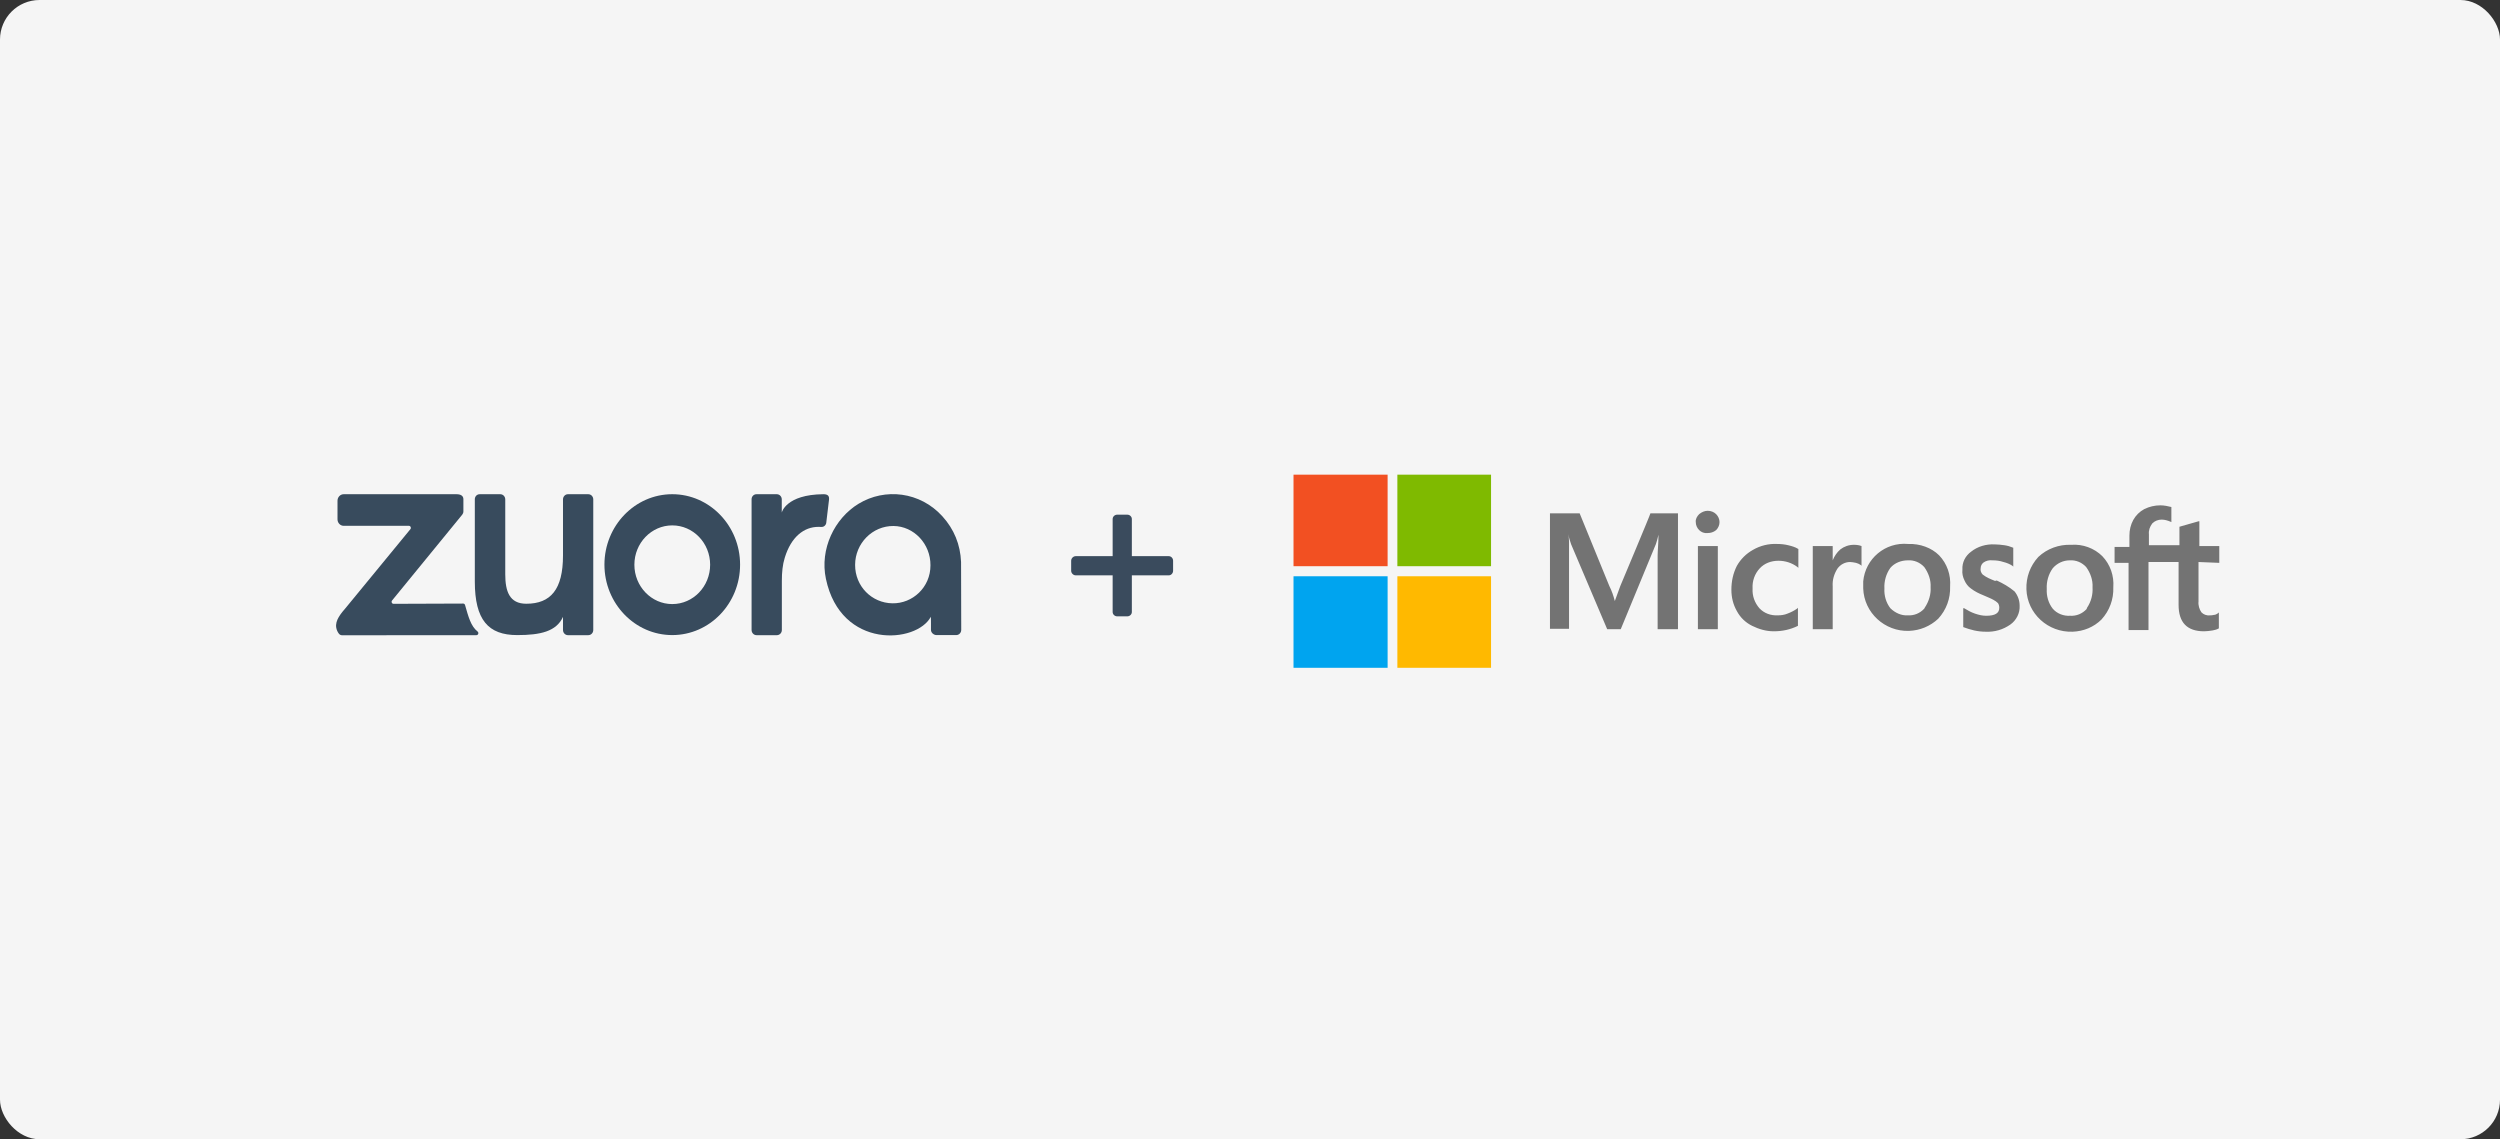 <svg xmlns="http://www.w3.org/2000/svg" width="632" height="288" viewBox="0 0 632 288" fill="none"><rect x="0" y="0" width="632" height="288" fill="#333333" stroke="none"/><rect width="632" height="288" rx="10" fill="#F5F5F5"></rect><g clip-path="url(#clip0)"><path d="M409.619 148.128L408.226 151.949C407.905 150.676 407.476 149.402 406.833 148.128L399.332 129.765H391.831V158.955H396.653V140.91C396.653 139.743 396.653 138.469 396.653 136.877C396.653 136.134 396.546 135.497 396.439 135.072C396.653 135.921 396.867 136.77 397.189 137.62L406.297 159.061H409.726L418.62 137.514C418.835 136.983 419.049 136.027 419.263 135.178C419.263 137.301 419.049 139.212 419.049 140.486V159.061H424.193V129.765H417.227C417.335 129.765 409.619 148.128 409.619 148.128ZM429.229 138.044H434.266V159.061H429.229V138.044ZM431.694 129.128C430.944 129.128 430.194 129.446 429.551 129.977C429.015 130.508 428.586 131.251 428.693 131.994C428.693 132.737 429.015 133.48 429.551 134.011C430.086 134.541 430.837 134.86 431.694 134.754C432.444 134.754 433.194 134.541 433.837 134.011C434.373 133.48 434.694 132.737 434.694 131.994C434.694 131.251 434.373 130.508 433.837 129.977C433.301 129.446 432.551 129.128 431.694 129.128ZM452.054 137.832C451.197 137.62 450.232 137.514 449.268 137.514C447.125 137.407 444.982 137.938 443.16 139C441.445 139.955 440.052 141.335 439.088 143.033C438.123 144.944 437.695 146.961 437.695 149.083C437.695 150.994 438.123 152.799 439.088 154.497C439.945 156.089 441.231 157.363 442.945 158.212C444.66 159.061 446.482 159.592 448.411 159.592C450.554 159.592 452.59 159.167 454.519 158.212V153.648L454.304 153.86C453.554 154.391 452.697 154.815 451.84 155.134C451.09 155.452 450.232 155.558 449.482 155.558C447.66 155.665 445.946 155.028 444.767 153.754C443.588 152.374 442.945 150.676 443.053 148.765C442.945 146.854 443.588 145.05 444.874 143.67C446.053 142.396 447.768 141.759 449.589 141.759C451.304 141.759 453.018 142.29 454.411 143.352L454.626 143.564V138.787C453.769 138.257 452.911 138.044 452.054 137.832ZM468.664 137.726C467.378 137.726 466.199 138.15 465.234 138.893C464.377 139.636 463.734 140.592 463.306 141.653V138.044H458.269V159.061H463.306V148.234C463.198 146.642 463.627 145.156 464.484 143.776C465.234 142.715 466.413 142.078 467.699 142.078C468.128 142.078 468.664 142.184 469.199 142.29C469.628 142.396 470.057 142.609 470.378 142.821L470.592 143.033V138.044C470.057 137.832 469.414 137.726 468.664 137.726ZM482.38 137.514C476.593 136.983 471.557 141.229 471.021 146.961C471.021 147.597 471.021 148.234 471.021 148.765C471.235 154.922 476.486 159.698 482.594 159.486C485.38 159.38 487.952 158.318 489.988 156.408C492.024 154.178 493.096 151.313 492.989 148.234C493.203 145.368 492.238 142.502 490.202 140.379C488.274 138.469 485.38 137.407 482.38 137.514ZM486.452 153.86C485.38 155.028 483.88 155.665 482.273 155.558C480.665 155.665 479.058 154.922 477.879 153.754C476.808 152.374 476.272 150.57 476.379 148.765C476.272 146.961 476.808 145.05 477.879 143.564C478.951 142.29 480.665 141.653 482.273 141.653C483.88 141.547 485.38 142.184 486.452 143.352C487.523 144.838 488.166 146.642 488.059 148.447C488.166 150.251 487.631 152.056 486.559 153.648L486.452 153.86ZM504.347 146.854C503.276 146.43 502.204 146.005 501.24 145.262C500.811 144.838 500.597 144.201 500.704 143.67C500.704 143.033 501.025 142.502 501.454 142.184C502.097 141.759 502.847 141.547 503.704 141.653C504.669 141.653 505.526 141.759 506.491 142.078C507.348 142.29 508.098 142.609 508.741 143.033L508.955 143.245V138.469C508.205 138.15 507.455 137.938 506.705 137.832C505.848 137.726 505.097 137.62 504.24 137.62C502.097 137.514 499.954 138.15 498.347 139.424C496.846 140.486 495.989 142.184 496.096 143.988C495.989 144.944 496.203 145.899 496.632 146.748C496.953 147.491 497.489 148.234 498.239 148.765C499.204 149.508 500.275 150.039 501.347 150.463C502.526 150.994 503.383 151.313 503.919 151.631C504.347 151.843 504.776 152.162 505.097 152.48C505.312 152.799 505.419 153.223 505.419 153.648C505.419 155.028 504.347 155.665 502.097 155.665C501.133 155.665 500.275 155.452 499.311 155.134C498.347 154.815 497.382 154.285 496.525 153.754H496.31V158.531C497.168 158.849 498.132 159.167 499.097 159.38C500.061 159.592 501.025 159.698 501.99 159.698C504.24 159.804 506.383 159.167 508.205 157.894C509.705 156.832 510.67 155.028 510.563 153.117C510.563 151.843 510.134 150.57 509.277 149.508C507.884 148.34 506.383 147.491 504.776 146.748L504.347 146.854ZM523.529 137.726C520.528 137.62 517.528 138.681 515.278 140.804C513.242 143.033 512.17 145.899 512.277 148.977C512.491 155.134 517.742 159.91 523.957 159.698C526.744 159.592 529.315 158.531 531.244 156.62C533.28 154.391 534.352 151.525 534.245 148.447C534.459 145.581 533.495 142.715 531.459 140.592C529.423 138.575 526.529 137.514 523.636 137.726H523.529ZM527.494 153.966C526.422 155.134 524.922 155.771 523.314 155.665C521.707 155.771 519.993 155.134 518.921 153.86C517.849 152.48 517.314 150.676 517.421 148.871C517.314 147.067 517.849 145.156 518.921 143.67C519.993 142.396 521.6 141.653 523.207 141.653C524.815 141.547 526.315 142.184 527.387 143.352C528.458 144.838 529.101 146.642 528.994 148.447C529.101 150.251 528.672 152.056 527.601 153.648L527.494 153.966ZM561.034 142.29V138.044H555.998V131.782H555.784L550.961 133.162V137.832H543.246V135.072C543.139 134.117 543.46 133.162 544.103 132.312C544.746 131.675 545.603 131.357 546.461 131.357C547.211 131.357 547.961 131.569 548.711 131.888L548.925 131.994V128.173C548.068 127.96 547.104 127.748 546.139 127.748C544.746 127.748 543.353 128.066 542.067 128.703C540.888 129.34 539.924 130.296 539.281 131.463C538.638 132.631 538.317 134.011 538.317 135.391V138.257H534.566V142.29H538.102V159.274H543.139V142.078H550.747V152.905C550.747 157.363 552.89 159.592 557.177 159.592C557.927 159.592 558.57 159.486 559.32 159.38C559.856 159.274 560.391 159.167 560.927 158.849V154.815L560.713 155.028C560.391 155.24 560.07 155.452 559.641 155.452C559.32 155.558 558.998 155.558 558.677 155.558C557.82 155.665 557.069 155.346 556.534 154.815C555.998 154.072 555.676 153.011 555.784 152.056V142.078L561.034 142.29Z" fill="#737373"></path><path d="M327 120H350.789V143.14H327V120Z" fill="#F25022"></path><path d="M353.254 120H376.936V143.14H353.254V120Z" fill="#7FBA00"></path><path d="M327 145.688H350.789V168.827H327V145.688Z" fill="#00A4EF"></path><path d="M353.254 145.688H376.936V168.827H353.254V145.688Z" fill="#FFB900"></path></g><path d="M169.948 132.819C164.678 132.819 160.371 137.27 160.371 142.764C160.371 148.236 164.657 152.71 169.948 152.71C175.238 152.71 179.524 148.258 179.524 142.764C179.524 137.27 175.238 132.819 169.948 132.819ZM169.948 160.549C160.496 160.549 152.801 152.558 152.801 142.743C152.801 132.927 160.496 124.936 169.948 124.936C179.399 124.936 187.094 132.927 187.094 142.743C187.094 152.579 179.399 160.549 169.948 160.549Z" fill="#384B5D"></path><path d="M121.268 124.938H126.475C127.165 124.938 127.729 125.524 127.729 126.241V145.176C127.729 149.498 128.796 152.625 133.041 152.625C139.23 152.625 142.325 148.998 142.325 140.421V126.241C142.325 125.524 142.889 124.938 143.579 124.938H148.723C149.413 124.938 149.978 125.524 149.978 126.241V159.269C149.978 159.986 149.413 160.572 148.723 160.572H143.579C142.889 160.572 142.325 159.986 142.325 159.269V155.947C140.652 159.639 136.616 160.551 130.761 160.551C123.422 160.551 120.034 156.707 120.034 147V126.263C120.013 125.524 120.557 124.938 121.268 124.938Z" fill="#384B5D"></path><path d="M191.233 124.938H196.377C197.067 124.938 197.632 125.524 197.632 126.241V129.563C197.632 129.563 198.677 125.025 208.129 124.938C209.488 124.916 209.655 125.589 209.572 126.349L208.903 131.952C208.903 132.669 208.338 133.255 207.648 133.211C207.418 133.19 207.167 133.19 206.895 133.19C203.257 133.19 199.995 135.709 198.385 141.007C197.841 142.744 197.653 144.699 197.653 146.805V159.269C197.653 159.986 197.088 160.572 196.398 160.572H191.254C190.564 160.572 190 159.986 190 159.269V126.241C189.979 125.524 190.543 124.938 191.233 124.938Z" fill="#384B5D"></path><path d="M216.172 142.788C216.193 137.338 220.563 132.93 225.874 132.973C231.039 133.016 235.263 137.49 235.221 142.897C235.242 148.499 230.663 152.625 225.581 152.516C220.375 152.43 216.151 148.217 216.172 142.788ZM242.958 142.072C242.77 137.663 241.201 133.798 238.253 130.541C232.607 124.287 223.72 123.288 217.05 127.349C210.944 131.062 207.201 138.814 208.791 146.328C212.575 164.286 231.771 162.657 235.305 155.926C235.367 155.904 235.347 159.226 235.347 159.226C235.347 159.965 236.057 160.551 236.768 160.551H241.724C242.435 160.551 243 159.965 243 159.226C242.979 159.226 242.958 142.072 242.958 142.072Z" fill="#384B5D"></path><path d="M120.763 159.682C120.742 159.66 120.743 159.66 120.743 159.66C119.007 158.292 118.401 155.86 117.564 152.95C117.501 152.733 117.313 152.581 117.104 152.581L99.477 152.646C99.059 152.646 98.85 152.147 99.101 151.821L116.853 130.106C117.041 129.867 117.146 129.585 117.146 129.281V126.197C117.146 125.372 116.519 124.938 115.389 124.938H86.889C86.032 124.938 85.321 125.676 85.321 126.566V131.3C85.321 132.191 86.032 132.929 86.889 132.929H94.793H103.387C103.784 132.929 104.014 133.407 103.763 133.754L87.621 153.406C86.157 155.122 84.672 156.815 85.007 158.705C85.112 159.269 85.342 159.769 85.676 160.203C85.864 160.442 86.157 160.594 86.471 160.594L120.429 160.572C120.889 160.572 121.098 159.986 120.763 159.682Z" fill="#384B5D"></path><path d="M281.279 154.723C281.279 155.33 281.825 155.815 282.431 155.815H284.978C285.584 155.815 286.13 155.33 286.13 154.723V145.447H295.467C296.073 145.447 296.558 144.901 296.558 144.295V141.748C296.558 141.142 296.073 140.596 295.467 140.596H286.13V131.198C286.13 130.592 285.584 130.107 284.978 130.107H282.431C281.825 130.107 281.279 130.592 281.279 131.198V140.596H271.942C271.336 140.596 270.79 141.142 270.79 141.748V144.295C270.79 144.901 271.336 145.447 271.942 145.447H281.279V154.723Z" fill="#3A4B5D"></path><defs><clipPath id="clip0"><rect width="234.034" height="48.827" fill="white" transform="translate(327 120)"></rect></clipPath></defs></svg>